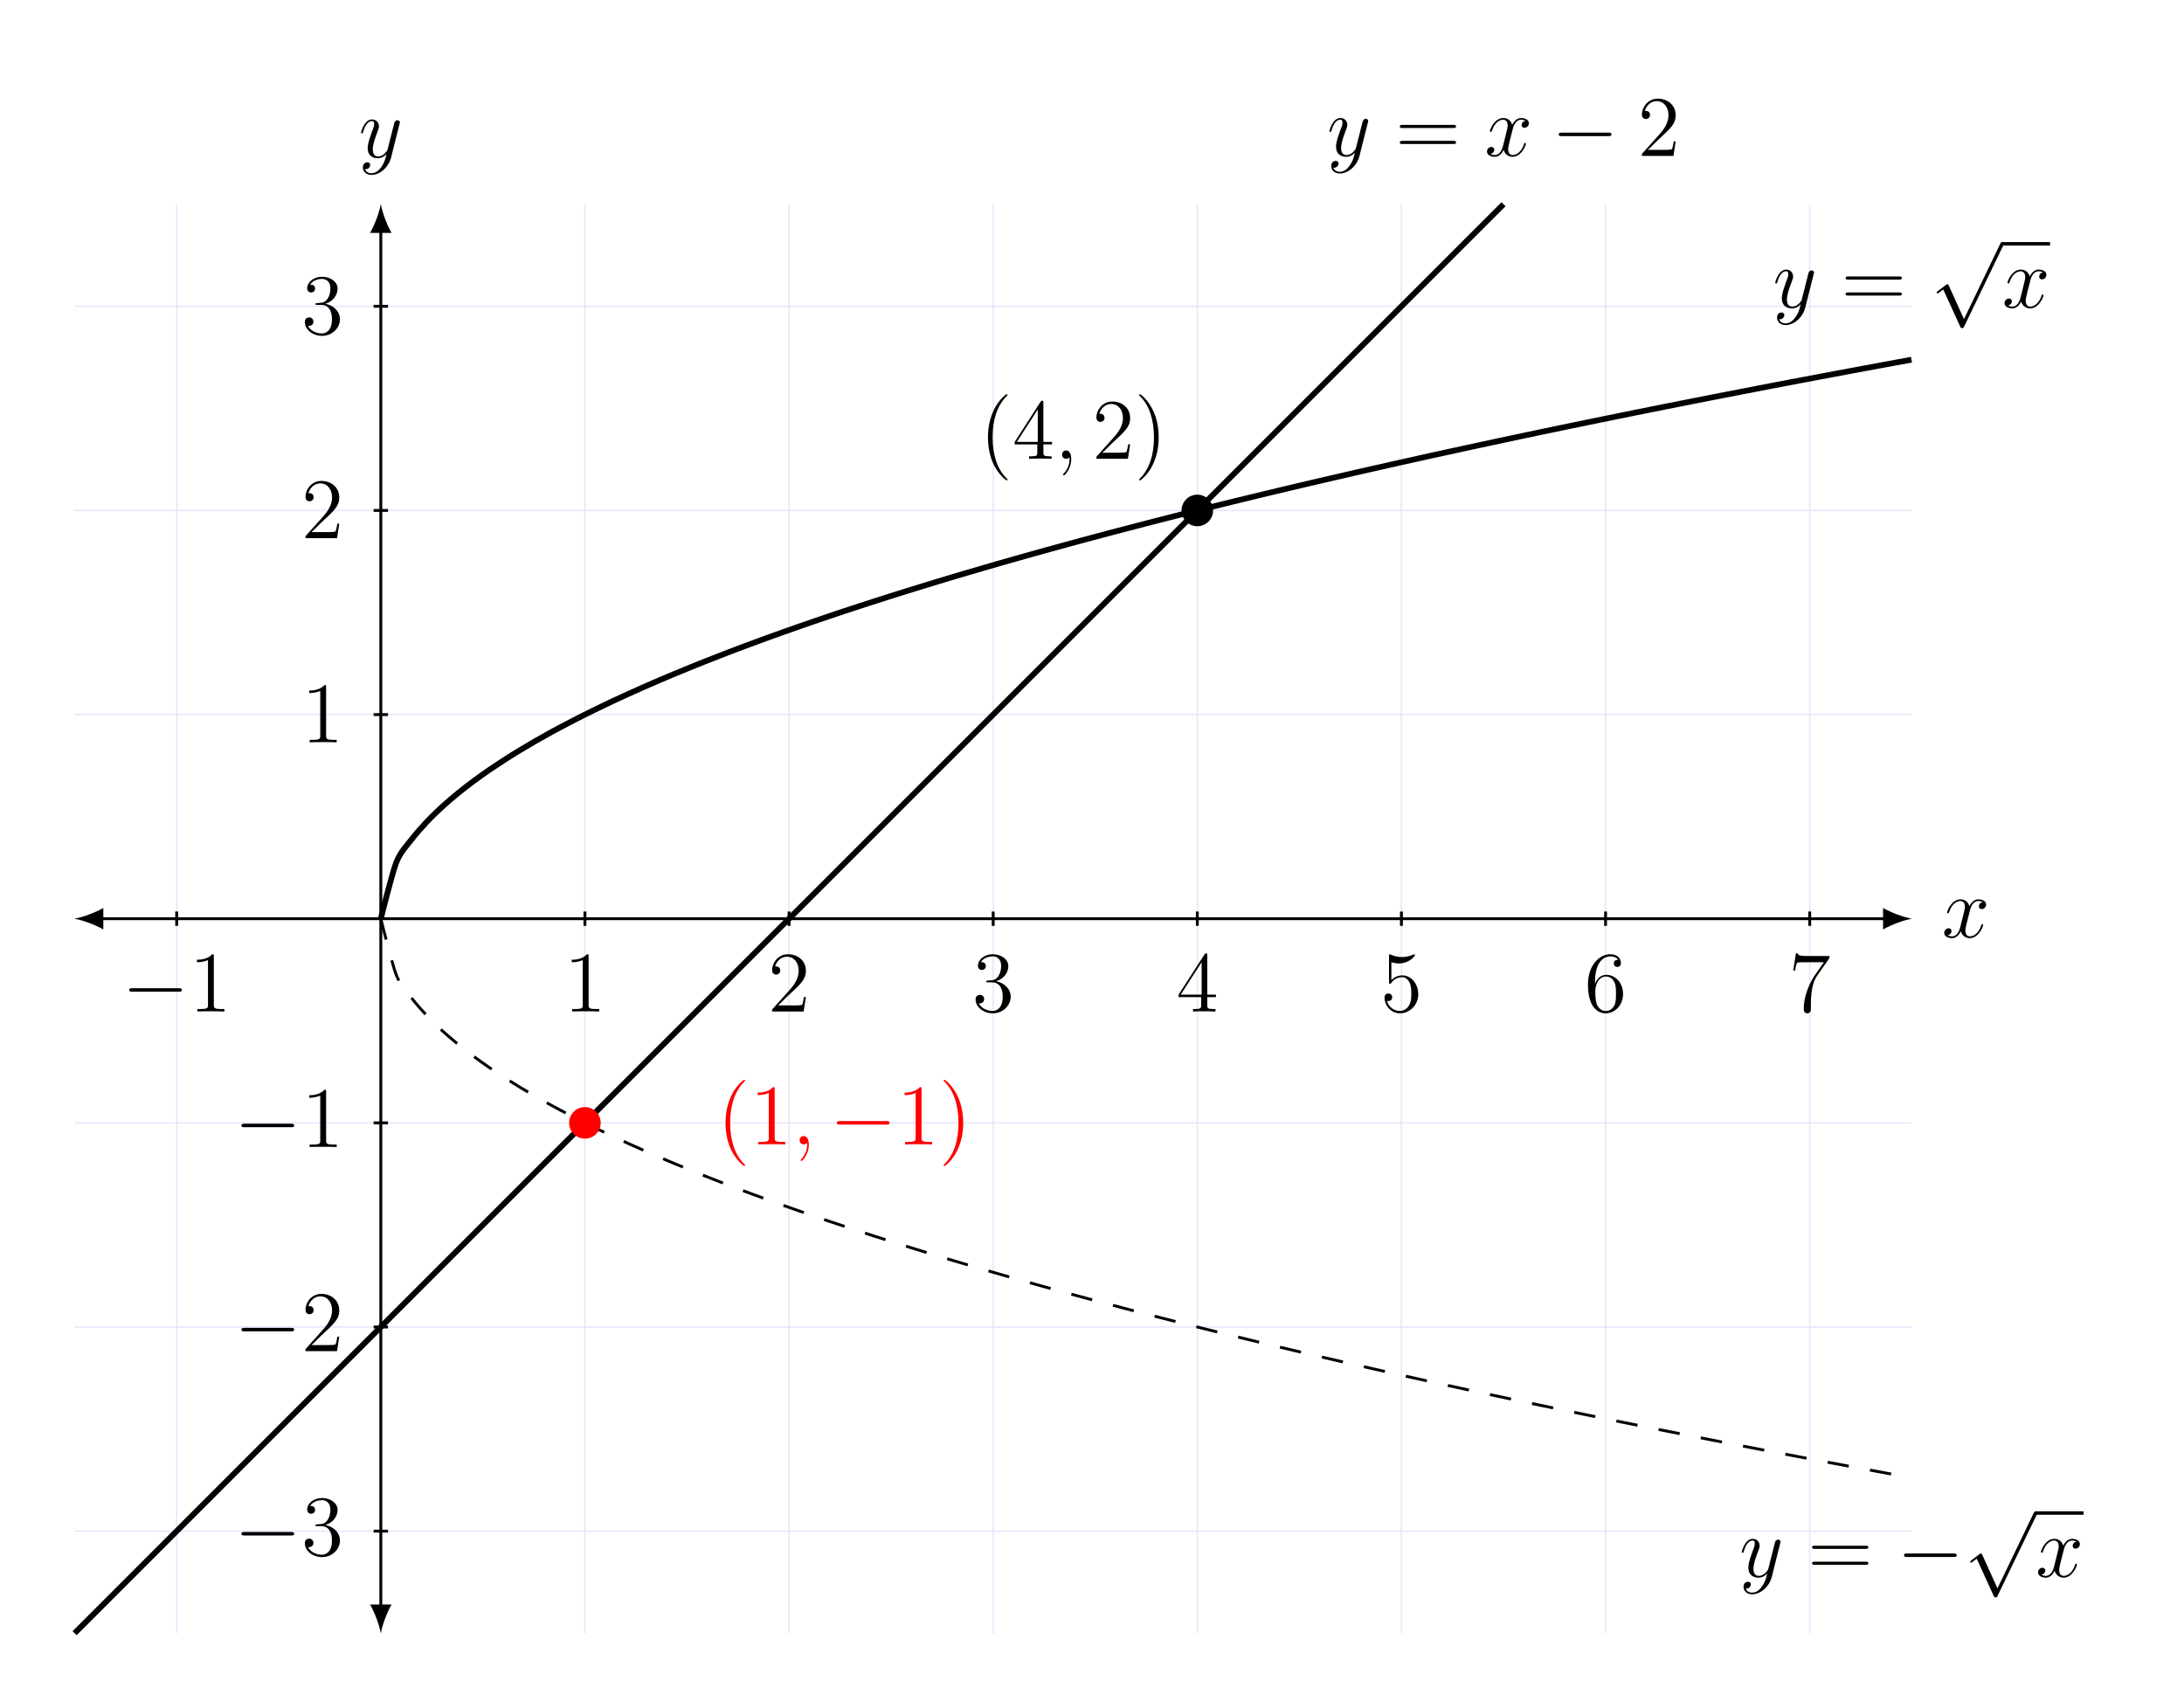 <?xml version="1.0" encoding="UTF-8"?>
<svg xmlns="http://www.w3.org/2000/svg" xmlns:xlink="http://www.w3.org/1999/xlink" width="303.288pt" height="237.146pt" viewBox="0 0 303.288 237.146" version="1.1">
<defs>
<g>
<symbol overflow="visible" id="glyph0-0">
<path style="stroke:none;" d=""/>
</symbol>
<symbol overflow="visible" id="glyph0-1">
<path style="stroke:none;" d="M 5.672 -4.875 C 5.281 -4.812 5.141 -4.516 5.141 -4.297 C 5.141 -4 5.359 -3.906 5.531 -3.906 C 5.891 -3.906 6.141 -4.219 6.141 -4.547 C 6.141 -5.047 5.562 -5.266 5.062 -5.266 C 4.344 -5.266 3.938 -4.547 3.828 -4.328 C 3.547 -5.219 2.812 -5.266 2.594 -5.266 C 1.375 -5.266 0.734 -3.703 0.734 -3.438 C 0.734 -3.391 0.781 -3.328 0.859 -3.328 C 0.953 -3.328 0.984 -3.406 1 -3.453 C 1.406 -4.781 2.219 -5.031 2.562 -5.031 C 3.094 -5.031 3.203 -4.531 3.203 -4.25 C 3.203 -3.984 3.125 -3.703 2.984 -3.125 L 2.578 -1.5 C 2.406 -0.781 2.062 -0.125 1.422 -0.125 C 1.359 -0.125 1.062 -0.125 0.812 -0.281 C 1.25 -0.359 1.344 -0.719 1.344 -0.859 C 1.344 -1.094 1.156 -1.25 0.938 -1.25 C 0.641 -1.25 0.328 -0.984 0.328 -0.609 C 0.328 -0.109 0.891 0.125 1.406 0.125 C 1.984 0.125 2.391 -0.328 2.641 -0.828 C 2.828 -0.125 3.438 0.125 3.875 0.125 C 5.094 0.125 5.734 -1.453 5.734 -1.703 C 5.734 -1.766 5.688 -1.812 5.625 -1.812 C 5.516 -1.812 5.5 -1.75 5.469 -1.656 C 5.141 -0.609 4.453 -0.125 3.906 -0.125 C 3.484 -0.125 3.266 -0.438 3.266 -0.922 C 3.266 -1.188 3.312 -1.375 3.5 -2.156 L 3.922 -3.797 C 4.094 -4.5 4.5 -5.031 5.062 -5.031 C 5.078 -5.031 5.422 -5.031 5.672 -4.875 Z M 5.672 -4.875 "/>
</symbol>
<symbol overflow="visible" id="glyph0-2">
<path style="stroke:none;" d="M 3.141 1.344 C 2.828 1.797 2.359 2.203 1.766 2.203 C 1.625 2.203 1.047 2.172 0.875 1.625 C 0.906 1.641 0.969 1.641 0.984 1.641 C 1.344 1.641 1.594 1.328 1.594 1.047 C 1.594 0.781 1.359 0.688 1.188 0.688 C 0.984 0.688 0.578 0.828 0.578 1.406 C 0.578 2.016 1.094 2.438 1.766 2.438 C 2.969 2.438 4.172 1.344 4.5 0.016 L 5.672 -4.656 C 5.688 -4.703 5.719 -4.781 5.719 -4.859 C 5.719 -5.031 5.562 -5.156 5.391 -5.156 C 5.281 -5.156 5.031 -5.109 4.938 -4.75 L 4.047 -1.234 C 4 -1.016 4 -0.984 3.891 -0.859 C 3.656 -0.531 3.266 -0.125 2.688 -0.125 C 2.016 -0.125 1.953 -0.781 1.953 -1.094 C 1.953 -1.781 2.281 -2.703 2.609 -3.562 C 2.734 -3.906 2.812 -4.078 2.812 -4.312 C 2.812 -4.812 2.453 -5.266 1.859 -5.266 C 0.766 -5.266 0.328 -3.531 0.328 -3.438 C 0.328 -3.391 0.375 -3.328 0.453 -3.328 C 0.562 -3.328 0.578 -3.375 0.625 -3.547 C 0.906 -4.547 1.359 -5.031 1.828 -5.031 C 1.938 -5.031 2.141 -5.031 2.141 -4.641 C 2.141 -4.328 2.016 -3.984 1.828 -3.531 C 1.25 -1.953 1.25 -1.562 1.25 -1.281 C 1.25 -0.141 2.062 0.125 2.656 0.125 C 3 0.125 3.438 0.016 3.844 -0.438 L 3.859 -0.422 C 3.688 0.281 3.562 0.75 3.141 1.344 Z M 3.141 1.344 "/>
</symbol>
<symbol overflow="visible" id="glyph0-3">
<path style="stroke:none;" d="M 2.328 0.047 C 2.328 -0.641 2.109 -1.156 1.609 -1.156 C 1.234 -1.156 1.047 -0.844 1.047 -0.578 C 1.047 -0.328 1.219 0 1.625 0 C 1.781 0 1.906 -0.047 2.016 -0.156 C 2.047 -0.172 2.062 -0.172 2.062 -0.172 C 2.094 -0.172 2.094 -0.016 2.094 0.047 C 2.094 0.438 2.016 1.219 1.328 2 C 1.188 2.141 1.188 2.156 1.188 2.188 C 1.188 2.25 1.25 2.312 1.312 2.312 C 1.406 2.312 2.328 1.422 2.328 0.047 Z M 2.328 0.047 "/>
</symbol>
<symbol overflow="visible" id="glyph1-0">
<path style="stroke:none;" d=""/>
</symbol>
<symbol overflow="visible" id="glyph1-1">
<path style="stroke:none;" d="M 7.875 -2.75 C 8.078 -2.75 8.297 -2.75 8.297 -2.984 C 8.297 -3.234 8.078 -3.234 7.875 -3.234 L 1.406 -3.234 C 1.203 -3.234 0.984 -3.234 0.984 -2.984 C 0.984 -2.75 1.203 -2.75 1.406 -2.75 Z M 7.875 -2.75 "/>
</symbol>
<symbol overflow="visible" id="glyph1-2">
<path style="stroke:none;" d="M 4.656 10.219 L 2.547 5.562 C 2.469 5.375 2.406 5.375 2.359 5.375 C 2.359 5.375 2.297 5.375 2.156 5.469 L 1.031 6.328 C 0.875 6.453 0.875 6.484 0.875 6.531 C 0.875 6.594 0.906 6.656 0.984 6.656 C 1.062 6.656 1.266 6.484 1.406 6.391 C 1.469 6.328 1.656 6.203 1.781 6.109 L 4.141 11.281 C 4.219 11.469 4.281 11.469 4.391 11.469 C 4.562 11.469 4.609 11.406 4.688 11.234 L 10.109 0 C 10.203 -0.172 10.203 -0.219 10.203 -0.234 C 10.203 -0.359 10.094 -0.484 9.953 -0.484 C 9.859 -0.484 9.781 -0.422 9.688 -0.234 Z M 4.656 10.219 "/>
</symbol>
<symbol overflow="visible" id="glyph2-0">
<path style="stroke:none;" d=""/>
</symbol>
<symbol overflow="visible" id="glyph2-1">
<path style="stroke:none;" d="M 3.438 -7.656 C 3.438 -7.938 3.438 -7.953 3.203 -7.953 C 2.922 -7.625 2.312 -7.188 1.094 -7.188 L 1.094 -6.844 C 1.359 -6.844 1.953 -6.844 2.625 -7.141 L 2.625 -0.922 C 2.625 -0.484 2.578 -0.344 1.531 -0.344 L 1.156 -0.344 L 1.156 0 C 1.484 -0.031 2.641 -0.031 3.031 -0.031 C 3.438 -0.031 4.578 -0.031 4.906 0 L 4.906 -0.344 L 4.531 -0.344 C 3.484 -0.344 3.438 -0.484 3.438 -0.922 Z M 3.438 -7.656 "/>
</symbol>
<symbol overflow="visible" id="glyph2-2">
<path style="stroke:none;" d="M 5.266 -2.016 L 5 -2.016 C 4.953 -1.812 4.859 -1.141 4.75 -0.953 C 4.656 -0.844 3.984 -0.844 3.625 -0.844 L 1.406 -0.844 C 1.734 -1.125 2.469 -1.891 2.766 -2.172 C 4.594 -3.844 5.266 -4.469 5.266 -5.656 C 5.266 -7.031 4.172 -7.953 2.781 -7.953 C 1.406 -7.953 0.578 -6.766 0.578 -5.734 C 0.578 -5.125 1.109 -5.125 1.141 -5.125 C 1.406 -5.125 1.703 -5.312 1.703 -5.688 C 1.703 -6.031 1.484 -6.25 1.141 -6.25 C 1.047 -6.25 1.016 -6.25 0.984 -6.234 C 1.203 -7.047 1.859 -7.609 2.625 -7.609 C 3.641 -7.609 4.266 -6.75 4.266 -5.656 C 4.266 -4.641 3.688 -3.75 3 -2.984 L 0.578 -0.281 L 0.578 0 L 4.953 0 Z M 5.266 -2.016 "/>
</symbol>
<symbol overflow="visible" id="glyph2-3">
<path style="stroke:none;" d="M 2.203 -4.297 C 2 -4.281 1.953 -4.266 1.953 -4.156 C 1.953 -4.047 2.016 -4.047 2.219 -4.047 L 2.766 -4.047 C 3.797 -4.047 4.25 -3.203 4.25 -2.062 C 4.25 -0.484 3.438 -0.078 2.844 -0.078 C 2.266 -0.078 1.297 -0.344 0.938 -1.141 C 1.328 -1.078 1.672 -1.297 1.672 -1.719 C 1.672 -2.062 1.422 -2.312 1.094 -2.312 C 0.797 -2.312 0.484 -2.141 0.484 -1.688 C 0.484 -0.625 1.547 0.25 2.875 0.25 C 4.297 0.25 5.359 -0.844 5.359 -2.047 C 5.359 -3.141 4.469 -4 3.328 -4.203 C 4.359 -4.5 5.031 -5.375 5.031 -6.312 C 5.031 -7.25 4.047 -7.953 2.891 -7.953 C 1.703 -7.953 0.812 -7.219 0.812 -6.344 C 0.812 -5.875 1.188 -5.766 1.359 -5.766 C 1.609 -5.766 1.906 -5.953 1.906 -6.312 C 1.906 -6.688 1.609 -6.859 1.344 -6.859 C 1.281 -6.859 1.25 -6.859 1.219 -6.844 C 1.672 -7.656 2.797 -7.656 2.859 -7.656 C 3.25 -7.656 4.031 -7.484 4.031 -6.312 C 4.031 -6.078 4 -5.422 3.641 -4.906 C 3.281 -4.375 2.875 -4.344 2.562 -4.328 Z M 2.203 -4.297 "/>
</symbol>
<symbol overflow="visible" id="glyph2-4">
<path style="stroke:none;" d="M 4.312 -7.781 C 4.312 -8.016 4.312 -8.062 4.141 -8.062 C 4.047 -8.062 4.016 -8.062 3.922 -7.922 L 0.328 -2.344 L 0.328 -2 L 3.469 -2 L 3.469 -0.906 C 3.469 -0.469 3.438 -0.344 2.562 -0.344 L 2.328 -0.344 L 2.328 0 C 2.609 -0.031 3.547 -0.031 3.891 -0.031 C 4.219 -0.031 5.172 -0.031 5.453 0 L 5.453 -0.344 L 5.219 -0.344 C 4.344 -0.344 4.312 -0.469 4.312 -0.906 L 4.312 -2 L 5.516 -2 L 5.516 -2.344 L 4.312 -2.344 Z M 3.531 -6.844 L 3.531 -2.344 L 0.625 -2.344 Z M 3.531 -6.844 "/>
</symbol>
<symbol overflow="visible" id="glyph2-5">
<path style="stroke:none;" d="M 1.531 -6.844 C 2.047 -6.688 2.469 -6.672 2.594 -6.672 C 3.938 -6.672 4.812 -7.656 4.812 -7.828 C 4.812 -7.875 4.781 -7.938 4.703 -7.938 C 4.688 -7.938 4.656 -7.938 4.547 -7.891 C 3.891 -7.609 3.312 -7.562 3 -7.562 C 2.219 -7.562 1.656 -7.812 1.422 -7.906 C 1.344 -7.938 1.312 -7.938 1.297 -7.938 C 1.203 -7.938 1.203 -7.859 1.203 -7.672 L 1.203 -4.125 C 1.203 -3.906 1.203 -3.844 1.344 -3.844 C 1.406 -3.844 1.422 -3.844 1.547 -4 C 1.875 -4.484 2.438 -4.766 3.031 -4.766 C 3.672 -4.766 3.984 -4.188 4.078 -3.984 C 4.281 -3.516 4.297 -2.922 4.297 -2.469 C 4.297 -2.016 4.297 -1.344 3.953 -0.797 C 3.688 -0.375 3.234 -0.078 2.703 -0.078 C 1.906 -0.078 1.141 -0.609 0.922 -1.484 C 0.984 -1.453 1.047 -1.453 1.109 -1.453 C 1.312 -1.453 1.641 -1.562 1.641 -1.969 C 1.641 -2.312 1.406 -2.5 1.109 -2.5 C 0.891 -2.5 0.578 -2.391 0.578 -1.922 C 0.578 -0.906 1.406 0.25 2.719 0.25 C 4.078 0.25 5.266 -0.891 5.266 -2.406 C 5.266 -3.828 4.297 -5.016 3.047 -5.016 C 2.359 -5.016 1.844 -4.703 1.531 -4.375 Z M 1.531 -6.844 "/>
</symbol>
<symbol overflow="visible" id="glyph2-6">
<path style="stroke:none;" d="M 1.469 -4.156 C 1.469 -7.188 2.938 -7.656 3.578 -7.656 C 4.016 -7.656 4.453 -7.531 4.672 -7.172 C 4.531 -7.172 4.078 -7.172 4.078 -6.688 C 4.078 -6.422 4.25 -6.188 4.562 -6.188 C 4.859 -6.188 5.062 -6.375 5.062 -6.719 C 5.062 -7.344 4.609 -7.953 3.578 -7.953 C 2.062 -7.953 0.484 -6.406 0.484 -3.781 C 0.484 -0.484 1.922 0.25 2.938 0.25 C 4.25 0.25 5.359 -0.891 5.359 -2.438 C 5.359 -4.031 4.25 -5.094 3.047 -5.094 C 1.984 -5.094 1.594 -4.172 1.469 -3.844 Z M 2.938 -0.078 C 2.188 -0.078 1.828 -0.734 1.719 -0.984 C 1.609 -1.297 1.5 -1.891 1.5 -2.719 C 1.5 -3.672 1.922 -4.859 3 -4.859 C 3.656 -4.859 4 -4.406 4.188 -4 C 4.375 -3.562 4.375 -2.969 4.375 -2.453 C 4.375 -1.844 4.375 -1.297 4.141 -0.844 C 3.844 -0.281 3.422 -0.078 2.938 -0.078 Z M 2.938 -0.078 "/>
</symbol>
<symbol overflow="visible" id="glyph2-7">
<path style="stroke:none;" d="M 5.672 -7.422 L 5.672 -7.703 L 2.797 -7.703 C 1.344 -7.703 1.328 -7.859 1.281 -8.078 L 1.016 -8.078 L 0.641 -5.688 L 0.906 -5.688 C 0.938 -5.906 1.047 -6.641 1.203 -6.781 C 1.297 -6.844 2.203 -6.844 2.359 -6.844 L 4.906 -6.844 L 3.641 -5.031 C 3.312 -4.562 2.109 -2.609 2.109 -0.359 C 2.109 -0.234 2.109 0.25 2.594 0.25 C 3.094 0.25 3.094 -0.219 3.094 -0.375 L 3.094 -0.969 C 3.094 -2.75 3.375 -4.141 3.938 -4.938 Z M 5.672 -7.422 "/>
</symbol>
<symbol overflow="visible" id="glyph2-8">
<path style="stroke:none;" d="M 8.062 -3.875 C 8.234 -3.875 8.453 -3.875 8.453 -4.094 C 8.453 -4.312 8.25 -4.312 8.062 -4.312 L 1.031 -4.312 C 0.859 -4.312 0.641 -4.312 0.641 -4.094 C 0.641 -3.875 0.844 -3.875 1.031 -3.875 Z M 8.062 -1.656 C 8.234 -1.656 8.453 -1.656 8.453 -1.859 C 8.453 -2.094 8.25 -2.094 8.062 -2.094 L 1.031 -2.094 C 0.859 -2.094 0.641 -2.094 0.641 -1.875 C 0.641 -1.656 0.844 -1.656 1.031 -1.656 Z M 8.062 -1.656 "/>
</symbol>
<symbol overflow="visible" id="glyph2-9">
<path style="stroke:none;" d="M 3.891 2.906 C 3.891 2.875 3.891 2.844 3.688 2.641 C 2.484 1.438 1.812 -0.531 1.812 -2.969 C 1.812 -5.297 2.375 -7.297 3.766 -8.703 C 3.891 -8.812 3.891 -8.828 3.891 -8.875 C 3.891 -8.938 3.828 -8.969 3.781 -8.969 C 3.625 -8.969 2.641 -8.109 2.062 -6.938 C 1.453 -5.719 1.172 -4.453 1.172 -2.969 C 1.172 -1.906 1.344 -0.484 1.953 0.781 C 2.672 2.219 3.641 3 3.781 3 C 3.828 3 3.891 2.969 3.891 2.906 Z M 3.891 2.906 "/>
</symbol>
<symbol overflow="visible" id="glyph2-10">
<path style="stroke:none;" d="M 3.375 -2.969 C 3.375 -3.891 3.25 -5.359 2.578 -6.75 C 1.875 -8.188 0.891 -8.969 0.766 -8.969 C 0.719 -8.969 0.656 -8.938 0.656 -8.875 C 0.656 -8.828 0.656 -8.812 0.859 -8.609 C 2.062 -7.406 2.719 -5.422 2.719 -2.984 C 2.719 -0.672 2.156 1.328 0.781 2.734 C 0.656 2.844 0.656 2.875 0.656 2.906 C 0.656 2.969 0.719 3 0.766 3 C 0.922 3 1.906 2.141 2.484 0.969 C 3.094 -0.25 3.375 -1.547 3.375 -2.969 Z M 3.375 -2.969 "/>
</symbol>
</g>
<clipPath id="clip1">
  <path d="M 0 17 L 221 17 L 221 237.145 L 0 237.145 Z M 0 17 "/>
</clipPath>
</defs>
<g id="surface1">
<path style="fill:none;stroke-width:0.199;stroke-linecap:butt;stroke-linejoin:miter;stroke:rgb(89.999%,89.999%,100%);stroke-opacity:1;stroke-miterlimit:10;" d="M -42.522 -85.041 L 212.599 -85.041 M -42.522 -56.694 L 212.599 -56.694 M -42.522 -28.346 L 212.599 -28.346 M -42.522 0.002 L 212.599 0.002 M -42.522 28.345 L 212.599 28.345 M -42.522 56.693 L 212.599 56.693 M -42.522 85.041 L 212.599 85.041 M -28.346 -99.213 L -28.346 99.213 M 0.002 -99.213 L 0.002 99.213 M 28.346 -99.213 L 28.346 99.213 M 56.693 -99.213 L 56.693 99.213 M 85.041 -99.213 L 85.041 99.213 M 113.389 -99.213 L 113.389 99.213 M 141.732 -99.213 L 141.732 99.213 M 170.08 -99.213 L 170.08 99.213 M 198.428 -99.213 L 198.428 99.213 " transform="matrix(1,0,0,-1,52.881,127.572)"/>
<path style="fill:none;stroke-width:0.399;stroke-linecap:butt;stroke-linejoin:miter;stroke:rgb(0%,0%,0%);stroke-opacity:1;stroke-miterlimit:10;" d="M -38.932 0.002 L 209.014 0.002 " transform="matrix(1,0,0,-1,52.881,127.572)"/>
<path style=" stroke:none;fill-rule:nonzero;fill:rgb(0%,0%,0%);fill-opacity:1;" d="M 10.359 127.57 C 11.422 127.77 13.148 128.367 14.348 129.066 L 14.348 126.078 C 13.148 126.773 11.422 127.371 10.359 127.57 "/>
<path style=" stroke:none;fill-rule:nonzero;fill:rgb(0%,0%,0%);fill-opacity:1;" d="M 265.48 127.57 C 264.418 127.371 262.691 126.773 261.496 126.078 L 261.496 129.066 C 262.691 128.367 264.418 127.77 265.48 127.57 "/>
<g style="fill:rgb(0%,0%,0%);fill-opacity:1;">
  <use xlink:href="#glyph0-1" x="269.663" y="130.146"/>
</g>
<path style="fill:none;stroke-width:0.399;stroke-linecap:butt;stroke-linejoin:miter;stroke:rgb(0%,0%,0%);stroke-opacity:1;stroke-miterlimit:10;" d="M 0.002 -95.627 L 0.002 95.627 " transform="matrix(1,0,0,-1,52.881,127.572)"/>
<path style=" stroke:none;fill-rule:nonzero;fill:rgb(0%,0%,0%);fill-opacity:1;" d="M 52.883 226.785 C 53.082 225.723 53.68 223.996 54.375 222.801 L 51.387 222.801 C 52.086 223.996 52.684 225.723 52.883 226.785 "/>
<path style=" stroke:none;fill-rule:nonzero;fill:rgb(0%,0%,0%);fill-opacity:1;" d="M 52.883 28.359 C 52.684 29.422 52.086 31.148 51.387 32.344 L 54.375 32.344 C 53.68 31.148 53.082 29.422 52.883 28.359 "/>
<g style="fill:rgb(0%,0%,0%);fill-opacity:1;">
  <use xlink:href="#glyph0-2" x="49.812" y="21.851"/>
</g>
<path style="fill:none;stroke-width:0.399;stroke-linecap:butt;stroke-linejoin:miter;stroke:rgb(0%,0%,0%);stroke-opacity:1;stroke-miterlimit:10;" d="M -28.346 0.998 L -28.346 -0.994 " transform="matrix(1,0,0,-1,52.881,127.572)"/>
<g style="fill:rgb(0%,0%,0%);fill-opacity:1;">
  <use xlink:href="#glyph1-1" x="16.959" y="140.457"/>
</g>
<g style="fill:rgb(0%,0%,0%);fill-opacity:1;">
  <use xlink:href="#glyph2-1" x="26.257" y="140.457"/>
</g>
<path style="fill:none;stroke-width:0.399;stroke-linecap:butt;stroke-linejoin:miter;stroke:rgb(0%,0%,0%);stroke-opacity:1;stroke-miterlimit:10;" d="M 28.346 0.998 L 28.346 -0.994 " transform="matrix(1,0,0,-1,52.881,127.572)"/>
<g style="fill:rgb(0%,0%,0%);fill-opacity:1;">
  <use xlink:href="#glyph2-1" x="78.301" y="140.457"/>
</g>
<path style="fill:none;stroke-width:0.399;stroke-linecap:butt;stroke-linejoin:miter;stroke:rgb(0%,0%,0%);stroke-opacity:1;stroke-miterlimit:10;" d="M 56.693 0.998 L 56.693 -0.994 " transform="matrix(1,0,0,-1,52.881,127.572)"/>
<g style="fill:rgb(0%,0%,0%);fill-opacity:1;">
  <use xlink:href="#glyph2-2" x="106.647" y="140.457"/>
</g>
<path style="fill:none;stroke-width:0.399;stroke-linecap:butt;stroke-linejoin:miter;stroke:rgb(0%,0%,0%);stroke-opacity:1;stroke-miterlimit:10;" d="M 85.041 0.998 L 85.041 -0.994 " transform="matrix(1,0,0,-1,52.881,127.572)"/>
<g style="fill:rgb(0%,0%,0%);fill-opacity:1;">
  <use xlink:href="#glyph2-3" x="134.994" y="140.457"/>
</g>
<path style="fill:none;stroke-width:0.399;stroke-linecap:butt;stroke-linejoin:miter;stroke:rgb(0%,0%,0%);stroke-opacity:1;stroke-miterlimit:10;" d="M 113.389 0.998 L 113.389 -0.994 " transform="matrix(1,0,0,-1,52.881,127.572)"/>
<g style="fill:rgb(0%,0%,0%);fill-opacity:1;">
  <use xlink:href="#glyph2-4" x="163.34" y="140.457"/>
</g>
<path style="fill:none;stroke-width:0.399;stroke-linecap:butt;stroke-linejoin:miter;stroke:rgb(0%,0%,0%);stroke-opacity:1;stroke-miterlimit:10;" d="M 141.732 0.998 L 141.732 -0.994 " transform="matrix(1,0,0,-1,52.881,127.572)"/>
<g style="fill:rgb(0%,0%,0%);fill-opacity:1;">
  <use xlink:href="#glyph2-5" x="191.687" y="140.457"/>
</g>
<path style="fill:none;stroke-width:0.399;stroke-linecap:butt;stroke-linejoin:miter;stroke:rgb(0%,0%,0%);stroke-opacity:1;stroke-miterlimit:10;" d="M 170.08 0.998 L 170.08 -0.994 " transform="matrix(1,0,0,-1,52.881,127.572)"/>
<g style="fill:rgb(0%,0%,0%);fill-opacity:1;">
  <use xlink:href="#glyph2-6" x="220.033" y="140.457"/>
</g>
<path style="fill:none;stroke-width:0.399;stroke-linecap:butt;stroke-linejoin:miter;stroke:rgb(0%,0%,0%);stroke-opacity:1;stroke-miterlimit:10;" d="M 198.428 0.998 L 198.428 -0.994 " transform="matrix(1,0,0,-1,52.881,127.572)"/>
<g style="fill:rgb(0%,0%,0%);fill-opacity:1;">
  <use xlink:href="#glyph2-7" x="248.379" y="140.457"/>
</g>
<path style="fill:none;stroke-width:0.399;stroke-linecap:butt;stroke-linejoin:miter;stroke:rgb(0%,0%,0%);stroke-opacity:1;stroke-miterlimit:10;" d="M 0.998 -85.041 L -0.998 -85.041 " transform="matrix(1,0,0,-1,52.881,127.572)"/>
<g style="fill:rgb(0%,0%,0%);fill-opacity:1;">
  <use xlink:href="#glyph1-1" x="32.549" y="215.966"/>
</g>
<g style="fill:rgb(0%,0%,0%);fill-opacity:1;">
  <use xlink:href="#glyph2-3" x="41.848" y="215.966"/>
</g>
<path style="fill:none;stroke-width:0.399;stroke-linecap:butt;stroke-linejoin:miter;stroke:rgb(0%,0%,0%);stroke-opacity:1;stroke-miterlimit:10;" d="M 0.998 -56.694 L -0.998 -56.694 " transform="matrix(1,0,0,-1,52.881,127.572)"/>
<g style="fill:rgb(0%,0%,0%);fill-opacity:1;">
  <use xlink:href="#glyph1-1" x="32.549" y="187.619"/>
</g>
<g style="fill:rgb(0%,0%,0%);fill-opacity:1;">
  <use xlink:href="#glyph2-2" x="41.848" y="187.619"/>
</g>
<path style="fill:none;stroke-width:0.399;stroke-linecap:butt;stroke-linejoin:miter;stroke:rgb(0%,0%,0%);stroke-opacity:1;stroke-miterlimit:10;" d="M 0.998 -28.346 L -0.998 -28.346 " transform="matrix(1,0,0,-1,52.881,127.572)"/>
<g style="fill:rgb(0%,0%,0%);fill-opacity:1;">
  <use xlink:href="#glyph1-1" x="32.549" y="159.273"/>
</g>
<g style="fill:rgb(0%,0%,0%);fill-opacity:1;">
  <use xlink:href="#glyph2-1" x="41.848" y="159.273"/>
</g>
<path style="fill:none;stroke-width:0.399;stroke-linecap:butt;stroke-linejoin:miter;stroke:rgb(0%,0%,0%);stroke-opacity:1;stroke-miterlimit:10;" d="M 0.998 28.345 L -0.998 28.345 " transform="matrix(1,0,0,-1,52.881,127.572)"/>
<g style="fill:rgb(0%,0%,0%);fill-opacity:1;">
  <use xlink:href="#glyph2-1" x="41.848" y="103.078"/>
</g>
<path style="fill:none;stroke-width:0.399;stroke-linecap:butt;stroke-linejoin:miter;stroke:rgb(0%,0%,0%);stroke-opacity:1;stroke-miterlimit:10;" d="M 0.998 56.693 L -0.998 56.693 " transform="matrix(1,0,0,-1,52.881,127.572)"/>
<g style="fill:rgb(0%,0%,0%);fill-opacity:1;">
  <use xlink:href="#glyph2-2" x="41.848" y="74.732"/>
</g>
<path style="fill:none;stroke-width:0.399;stroke-linecap:butt;stroke-linejoin:miter;stroke:rgb(0%,0%,0%);stroke-opacity:1;stroke-miterlimit:10;" d="M 0.998 85.041 L -0.998 85.041 " transform="matrix(1,0,0,-1,52.881,127.572)"/>
<g style="fill:rgb(0%,0%,0%);fill-opacity:1;">
  <use xlink:href="#glyph2-3" x="41.848" y="46.385"/>
</g>
<path style="fill:none;stroke-width:0.797;stroke-linecap:butt;stroke-linejoin:miter;stroke:rgb(0%,0%,0%);stroke-opacity:1;stroke-miterlimit:10;" d="M 0.002 0.002 C 0.002 0.002 1.553 6.271 2.146 7.802 C 2.744 9.334 3.697 10.24 4.295 11.033 C 4.889 11.826 5.846 12.877 6.443 13.513 C 7.037 14.146 7.994 15.056 8.588 15.603 C 9.185 16.15 10.139 16.959 10.736 17.443 C 11.33 17.931 12.287 18.666 12.885 19.111 C 13.478 19.552 14.435 20.232 15.029 20.642 C 15.627 21.052 16.58 21.681 17.178 22.064 C 17.771 22.451 18.728 23.045 19.322 23.404 C 19.92 23.767 20.877 24.33 21.471 24.67 C 22.068 25.013 23.021 25.549 23.619 25.877 C 24.213 26.201 25.17 26.713 25.764 27.025 C 26.361 27.338 27.318 27.83 27.912 28.131 C 28.51 28.427 29.463 28.9 30.06 29.189 C 30.654 29.478 31.611 29.935 32.205 30.217 C 32.803 30.494 33.76 30.935 34.353 31.205 C 34.951 31.478 35.904 31.904 36.502 32.166 C 37.096 32.427 38.053 32.842 38.646 33.099 C 39.244 33.353 40.201 33.76 40.795 34.006 C 41.392 34.256 42.346 34.646 42.943 34.888 C 43.537 35.131 44.494 35.513 45.088 35.752 C 45.685 35.986 46.642 36.361 47.236 36.592 C 47.834 36.822 48.787 37.189 49.385 37.416 C 49.978 37.638 50.935 37.998 51.529 38.22 C 52.127 38.439 53.084 38.791 53.678 39.01 C 54.275 39.224 55.228 39.568 55.826 39.779 C 56.42 39.994 57.377 40.33 57.971 40.537 C 58.568 40.744 59.525 41.076 60.119 41.283 C 60.717 41.486 61.67 41.81 62.267 42.013 C 62.861 42.213 63.818 42.533 64.412 42.732 C 65.01 42.927 65.967 43.244 66.56 43.435 C 67.158 43.631 68.111 43.939 68.709 44.131 C 69.303 44.322 70.26 44.627 70.853 44.814 C 71.451 45.006 72.408 45.306 73.002 45.49 C 73.599 45.677 74.553 45.97 75.15 46.154 C 75.744 46.338 76.701 46.631 77.295 46.81 C 77.892 46.99 78.849 47.279 79.443 47.455 C 80.041 47.635 80.994 47.916 81.592 48.092 C 82.185 48.267 83.142 48.549 83.736 48.72 C 84.334 48.892 85.287 49.17 85.885 49.342 C 86.482 49.513 87.435 49.787 88.033 49.955 C 88.627 50.123 89.584 50.392 90.178 50.56 C 90.775 50.728 91.728 50.994 92.326 51.158 C 92.924 51.322 93.877 51.588 94.474 51.748 C 95.068 51.912 96.025 52.174 96.619 52.334 C 97.217 52.494 98.17 52.752 98.767 52.912 C 99.365 53.072 100.318 53.326 100.916 53.486 C 101.51 53.642 102.467 53.892 103.06 54.049 C 103.658 54.205 104.611 54.455 105.209 54.611 C 105.806 54.763 106.76 55.013 107.357 55.166 C 107.951 55.318 108.908 55.564 109.502 55.713 C 110.099 55.865 111.053 56.107 111.65 56.26 C 112.248 56.408 113.201 56.646 113.799 56.795 C 114.392 56.943 115.349 57.181 115.943 57.33 C 116.541 57.474 117.494 57.713 118.092 57.857 C 118.685 58.002 119.642 58.236 120.24 58.381 C 120.834 58.525 121.791 58.756 122.385 58.9 C 122.982 59.045 123.935 59.271 124.533 59.416 C 125.127 59.556 126.084 59.783 126.681 59.924 C 127.275 60.064 128.232 60.291 128.826 60.431 C 129.424 60.568 130.377 60.795 130.974 60.931 C 131.568 61.072 132.525 61.291 133.123 61.427 C 133.717 61.568 134.674 61.787 135.267 61.924 C 135.865 62.06 136.818 62.275 137.416 62.412 C 138.01 62.549 138.967 62.763 139.564 62.896 C 140.158 63.033 141.115 63.248 141.709 63.381 C 142.306 63.513 143.26 63.724 143.857 63.857 C 144.451 63.99 145.408 64.201 146.006 64.334 C 146.599 64.463 147.556 64.674 148.15 64.802 C 148.748 64.935 149.701 65.142 150.299 65.271 C 150.892 65.4 151.849 65.607 152.447 65.736 C 153.041 65.865 153.998 66.072 154.592 66.197 C 155.189 66.326 156.142 66.529 156.74 66.658 C 157.334 66.783 158.291 66.986 158.889 67.111 C 159.482 67.236 160.439 67.439 161.033 67.564 C 161.631 67.689 162.584 67.888 163.181 68.013 C 163.775 68.135 164.732 68.334 165.33 68.459 C 165.924 68.58 166.881 68.779 167.474 68.9 C 168.072 69.025 169.025 69.22 169.623 69.342 C 170.217 69.463 171.174 69.658 171.771 69.779 C 172.365 69.9 173.322 70.092 173.916 70.213 C 174.514 70.334 175.467 70.525 176.064 70.646 C 176.658 70.763 177.615 70.955 178.213 71.076 C 178.806 71.193 179.764 71.385 180.357 71.502 C 180.955 71.619 181.908 71.81 182.506 71.927 C 183.099 72.045 184.056 72.232 184.65 72.349 C 185.248 72.467 186.205 72.65 186.799 72.767 C 187.396 72.885 188.349 73.068 188.947 73.185 C 189.541 73.299 190.498 73.486 191.092 73.599 C 191.689 73.713 192.646 73.896 193.24 74.013 C 193.838 74.127 194.791 74.306 195.389 74.424 C 195.982 74.537 196.939 74.717 197.533 74.83 C 198.131 74.943 199.088 75.123 199.681 75.236 C 200.279 75.349 201.232 75.529 201.83 75.638 C 202.424 75.752 203.381 75.927 203.974 76.041 C 204.572 76.15 205.529 76.33 206.123 76.439 C 206.721 76.549 207.674 76.724 208.271 76.838 C 208.865 76.947 209.822 77.123 210.416 77.232 C 211.014 77.342 212.564 77.623 212.564 77.623 " transform="matrix(1,0,0,-1,52.881,127.572)"/>
<g style="fill:rgb(0%,0%,0%);fill-opacity:1;">
  <use xlink:href="#glyph0-2" x="246.194" y="42.7"/>
</g>
<g style="fill:rgb(0%,0%,0%);fill-opacity:1;">
  <use xlink:href="#glyph2-8" x="255.651" y="42.7"/>
</g>
<g style="fill:rgb(0%,0%,0%);fill-opacity:1;">
  <use xlink:href="#glyph1-2" x="268.077" y="34.089"/>
</g>
<path style="fill:none;stroke-width:0.478;stroke-linecap:butt;stroke-linejoin:miter;stroke:rgb(0%,0%,0%);stroke-opacity:1;stroke-miterlimit:10;" d="M -0.001 -0.002 L 6.651 -0.002 " transform="matrix(1,0,0,-1,278.04,33.85)"/>
<g style="fill:rgb(0%,0%,0%);fill-opacity:1;">
  <use xlink:href="#glyph0-1" x="278.04" y="42.7"/>
</g>
<path style="fill:none;stroke-width:0.399;stroke-linecap:butt;stroke-linejoin:miter;stroke:rgb(0%,0%,0%);stroke-opacity:1;stroke-dasharray:2.989,2.989;stroke-miterlimit:10;" d="M 0.002 0.002 C 0.002 0.002 1.553 -6.272 2.146 -7.803 C 2.744 -9.33 3.697 -10.241 4.295 -11.033 C 4.889 -11.826 5.846 -12.877 6.443 -13.514 C 7.037 -14.147 7.994 -15.057 8.588 -15.604 C 9.185 -16.147 10.139 -16.959 10.736 -17.444 C 11.33 -17.932 12.287 -18.666 12.885 -19.108 C 13.478 -19.553 14.435 -20.229 15.029 -20.639 C 15.627 -21.049 16.58 -21.682 17.178 -22.065 C 17.771 -22.448 18.728 -23.041 19.322 -23.405 C 19.92 -23.768 20.877 -24.326 21.471 -24.67 C 22.068 -25.014 23.021 -25.549 23.619 -25.873 C 24.213 -26.201 25.17 -26.713 25.764 -27.026 C 26.361 -27.338 27.318 -27.83 27.912 -28.127 C 28.51 -28.428 29.463 -28.901 30.06 -29.19 C 30.654 -29.479 31.611 -29.936 32.205 -30.213 C 32.803 -30.494 33.76 -30.936 34.353 -31.205 C 34.951 -31.475 35.904 -31.905 36.502 -32.166 C 37.096 -32.428 38.053 -32.842 38.646 -33.1 C 39.244 -33.354 40.201 -33.756 40.795 -34.006 C 41.392 -34.256 42.346 -34.647 42.943 -34.889 C 43.537 -35.131 44.494 -35.514 45.088 -35.752 C 45.685 -35.987 46.642 -36.362 47.236 -36.592 C 47.834 -36.823 48.787 -37.19 49.385 -37.416 C 49.978 -37.639 50.935 -37.998 51.529 -38.221 C 52.127 -38.44 53.084 -38.791 53.678 -39.006 C 54.275 -39.225 55.228 -39.569 55.826 -39.78 C 56.42 -39.99 57.377 -40.33 57.971 -40.537 C 58.568 -40.744 59.525 -41.076 60.119 -41.283 C 60.717 -41.487 61.67 -41.811 62.267 -42.014 C 62.861 -42.213 63.818 -42.533 64.412 -42.729 C 65.01 -42.928 65.967 -43.24 66.56 -43.436 C 67.158 -43.631 68.111 -43.94 68.709 -44.131 C 69.303 -44.323 70.26 -44.627 70.853 -44.815 C 71.451 -45.006 72.408 -45.303 73.002 -45.49 C 73.599 -45.678 74.553 -45.971 75.15 -46.155 C 75.744 -46.338 76.701 -46.627 77.295 -46.811 C 77.892 -46.99 78.849 -47.276 79.443 -47.455 C 80.041 -47.631 80.994 -47.916 81.592 -48.092 C 82.185 -48.268 83.142 -48.549 83.736 -48.721 C 84.334 -48.893 85.287 -49.17 85.885 -49.342 C 86.482 -49.514 87.435 -49.783 88.033 -49.955 C 88.627 -50.123 89.584 -50.393 90.178 -50.561 C 90.775 -50.725 91.728 -50.994 92.326 -51.158 C 92.924 -51.323 93.877 -51.584 94.474 -51.748 C 95.068 -51.912 96.025 -52.174 96.619 -52.334 C 97.217 -52.494 98.17 -52.752 98.767 -52.912 C 99.365 -53.073 100.318 -53.326 100.916 -53.483 C 101.51 -53.643 102.467 -53.893 103.06 -54.049 C 103.658 -54.205 104.611 -54.455 105.209 -54.612 C 105.806 -54.764 106.76 -55.01 107.357 -55.166 C 107.951 -55.319 108.908 -55.561 109.502 -55.713 C 110.099 -55.865 111.053 -56.108 111.65 -56.256 C 112.248 -56.408 113.201 -56.647 113.799 -56.795 C 114.392 -56.944 115.349 -57.182 115.943 -57.33 C 116.541 -57.475 117.494 -57.713 118.092 -57.858 C 118.685 -58.002 119.642 -58.237 120.24 -58.381 C 120.834 -58.526 121.791 -58.756 122.385 -58.901 C 122.982 -59.045 123.935 -59.272 124.533 -59.416 C 125.127 -59.557 126.084 -59.783 126.681 -59.924 C 127.275 -60.065 128.232 -60.291 128.826 -60.432 C 129.424 -60.569 130.377 -60.791 130.974 -60.932 C 131.568 -61.069 132.525 -61.291 133.123 -61.428 C 133.717 -61.565 134.674 -61.787 135.267 -61.924 C 135.865 -62.061 136.818 -62.276 137.416 -62.412 C 138.01 -62.549 138.967 -62.764 139.564 -62.897 C 140.158 -63.033 141.115 -63.248 141.709 -63.381 C 142.306 -63.514 143.26 -63.725 143.857 -63.858 C 144.451 -63.99 145.408 -64.201 146.006 -64.334 C 146.599 -64.463 147.556 -64.674 148.15 -64.803 C 148.748 -64.936 149.701 -65.143 150.299 -65.272 C 150.892 -65.401 151.849 -65.608 152.447 -65.737 C 153.041 -65.865 153.998 -66.073 154.592 -66.198 C 155.189 -66.326 156.142 -66.53 156.74 -66.655 C 157.334 -66.783 158.291 -66.987 158.889 -67.112 C 159.482 -67.237 160.439 -67.44 161.033 -67.565 C 161.631 -67.69 162.584 -67.889 163.181 -68.01 C 163.775 -68.135 164.732 -68.334 165.33 -68.459 C 165.924 -68.58 166.881 -68.78 167.474 -68.901 C 168.072 -69.022 169.025 -69.221 169.623 -69.342 C 170.217 -69.463 171.174 -69.658 171.771 -69.78 C 172.365 -69.901 173.322 -70.092 173.916 -70.213 C 174.514 -70.334 175.467 -70.526 176.064 -70.647 C 176.658 -70.764 177.615 -70.955 178.213 -71.076 C 178.806 -71.194 179.764 -71.385 180.357 -71.502 C 180.955 -71.619 181.908 -71.811 182.506 -71.928 C 183.099 -72.045 184.056 -72.233 184.65 -72.35 C 185.248 -72.467 186.205 -72.651 186.799 -72.768 C 187.396 -72.885 188.349 -73.069 188.947 -73.186 C 189.541 -73.299 190.498 -73.483 191.092 -73.6 C 191.689 -73.713 192.646 -73.897 193.24 -74.014 C 193.838 -74.127 194.791 -74.307 195.389 -74.42 C 195.982 -74.533 196.939 -74.717 197.533 -74.83 C 198.131 -74.944 199.088 -75.123 199.681 -75.237 C 200.279 -75.346 201.232 -75.526 201.83 -75.639 C 202.424 -75.752 203.381 -75.928 203.974 -76.041 C 204.572 -76.151 205.529 -76.33 206.123 -76.44 C 206.721 -76.549 207.674 -76.725 208.271 -76.834 C 208.865 -76.948 209.822 -77.123 210.416 -77.233 C 211.014 -77.342 212.564 -77.623 212.564 -77.623 " transform="matrix(1,0,0,-1,52.881,127.572)"/>
<g style="fill:rgb(0%,0%,0%);fill-opacity:1;">
  <use xlink:href="#glyph0-2" x="241.545" y="218.947"/>
</g>
<g style="fill:rgb(0%,0%,0%);fill-opacity:1;">
  <use xlink:href="#glyph2-8" x="251.002" y="218.947"/>
</g>
<g style="fill:rgb(0%,0%,0%);fill-opacity:1;">
  <use xlink:href="#glyph1-1" x="263.428" y="218.947"/>
</g>
<g style="fill:rgb(0%,0%,0%);fill-opacity:1;">
  <use xlink:href="#glyph1-2" x="272.726" y="210.336"/>
</g>
<path style="fill:none;stroke-width:0.478;stroke-linecap:butt;stroke-linejoin:miter;stroke:rgb(0%,0%,0%);stroke-opacity:1;stroke-miterlimit:10;" d="M -0.002 -0.001 L 6.651 -0.001 " transform="matrix(1,0,0,-1,282.689,210.097)"/>
<g style="fill:rgb(0%,0%,0%);fill-opacity:1;">
  <use xlink:href="#glyph0-1" x="282.689" y="218.947"/>
</g>
<g clip-path="url(#clip1)" clip-rule="nonzero">
<path style="fill:none;stroke-width:0.797;stroke-linecap:butt;stroke-linejoin:miter;stroke:rgb(0%,0%,0%);stroke-opacity:1;stroke-miterlimit:10;" d="M -42.522 -99.213 L 56.693 0.002 L 155.908 99.213 " transform="matrix(1,0,0,-1,52.881,127.572)"/>
</g>
<g style="fill:rgb(0%,0%,0%);fill-opacity:1;">
  <use xlink:href="#glyph0-2" x="184.286" y="21.652"/>
</g>
<g style="fill:rgb(0%,0%,0%);fill-opacity:1;">
  <use xlink:href="#glyph2-8" x="193.744" y="21.652"/>
</g>
<g style="fill:rgb(0%,0%,0%);fill-opacity:1;">
  <use xlink:href="#glyph0-1" x="206.169" y="21.652"/>
</g>
<g style="fill:rgb(0%,0%,0%);fill-opacity:1;">
  <use xlink:href="#glyph1-1" x="215.478" y="21.652"/>
</g>
<g style="fill:rgb(0%,0%,0%);fill-opacity:1;">
  <use xlink:href="#glyph2-2" x="227.433" y="21.652"/>
</g>
<path style="fill-rule:nonzero;fill:rgb(0%,0%,0%);fill-opacity:1;stroke-width:0.399;stroke-linecap:butt;stroke-linejoin:miter;stroke:rgb(0%,0%,0%);stroke-opacity:1;stroke-miterlimit:10;" d="M 115.381 56.693 C 115.381 57.795 114.486 58.685 113.389 58.685 C 112.287 58.685 111.396 57.795 111.396 56.693 C 111.396 55.592 112.287 54.701 113.389 54.701 C 114.486 54.701 115.381 55.592 115.381 56.693 Z M 115.381 56.693 " transform="matrix(1,0,0,-1,52.881,127.572)"/>
<g style="fill:rgb(0%,0%,0%);fill-opacity:1;">
  <use xlink:href="#glyph2-9" x="136.028" y="63.707"/>
  <use xlink:href="#glyph2-4" x="140.581" y="63.707"/>
</g>
<g style="fill:rgb(0%,0%,0%);fill-opacity:1;">
  <use xlink:href="#glyph0-3" x="146.433" y="63.707"/>
</g>
<g style="fill:rgb(0%,0%,0%);fill-opacity:1;">
  <use xlink:href="#glyph2-2" x="151.677" y="63.707"/>
  <use xlink:href="#glyph2-10" x="157.53" y="63.707"/>
</g>
<path style="fill-rule:nonzero;fill:rgb(100%,0%,0%);fill-opacity:1;stroke-width:0.399;stroke-linecap:butt;stroke-linejoin:miter;stroke:rgb(100%,0%,0%);stroke-opacity:1;stroke-miterlimit:10;" d="M 30.338 -28.346 C 30.338 -27.244 29.447 -26.354 28.346 -26.354 C 27.248 -26.354 26.353 -27.244 26.353 -28.346 C 26.353 -29.448 27.248 -30.338 28.346 -30.338 C 29.447 -30.338 30.338 -29.448 30.338 -28.346 Z M 30.338 -28.346 " transform="matrix(1,0,0,-1,52.881,127.572)"/>
<g style="fill:rgb(100%,0%,0%);fill-opacity:1;">
  <use xlink:href="#glyph2-9" x="99.584" y="158.908"/>
  <use xlink:href="#glyph2-1" x="104.137" y="158.908"/>
</g>
<g style="fill:rgb(100%,0%,0%);fill-opacity:1;">
  <use xlink:href="#glyph0-3" x="109.99" y="158.908"/>
</g>
<g style="fill:rgb(100%,0%,0%);fill-opacity:1;">
  <use xlink:href="#glyph1-1" x="115.234" y="158.908"/>
</g>
<g style="fill:rgb(100%,0%,0%);fill-opacity:1;">
  <use xlink:href="#glyph2-1" x="124.532" y="158.908"/>
  <use xlink:href="#glyph2-10" x="130.385" y="158.908"/>
</g>
</g>
</svg>
